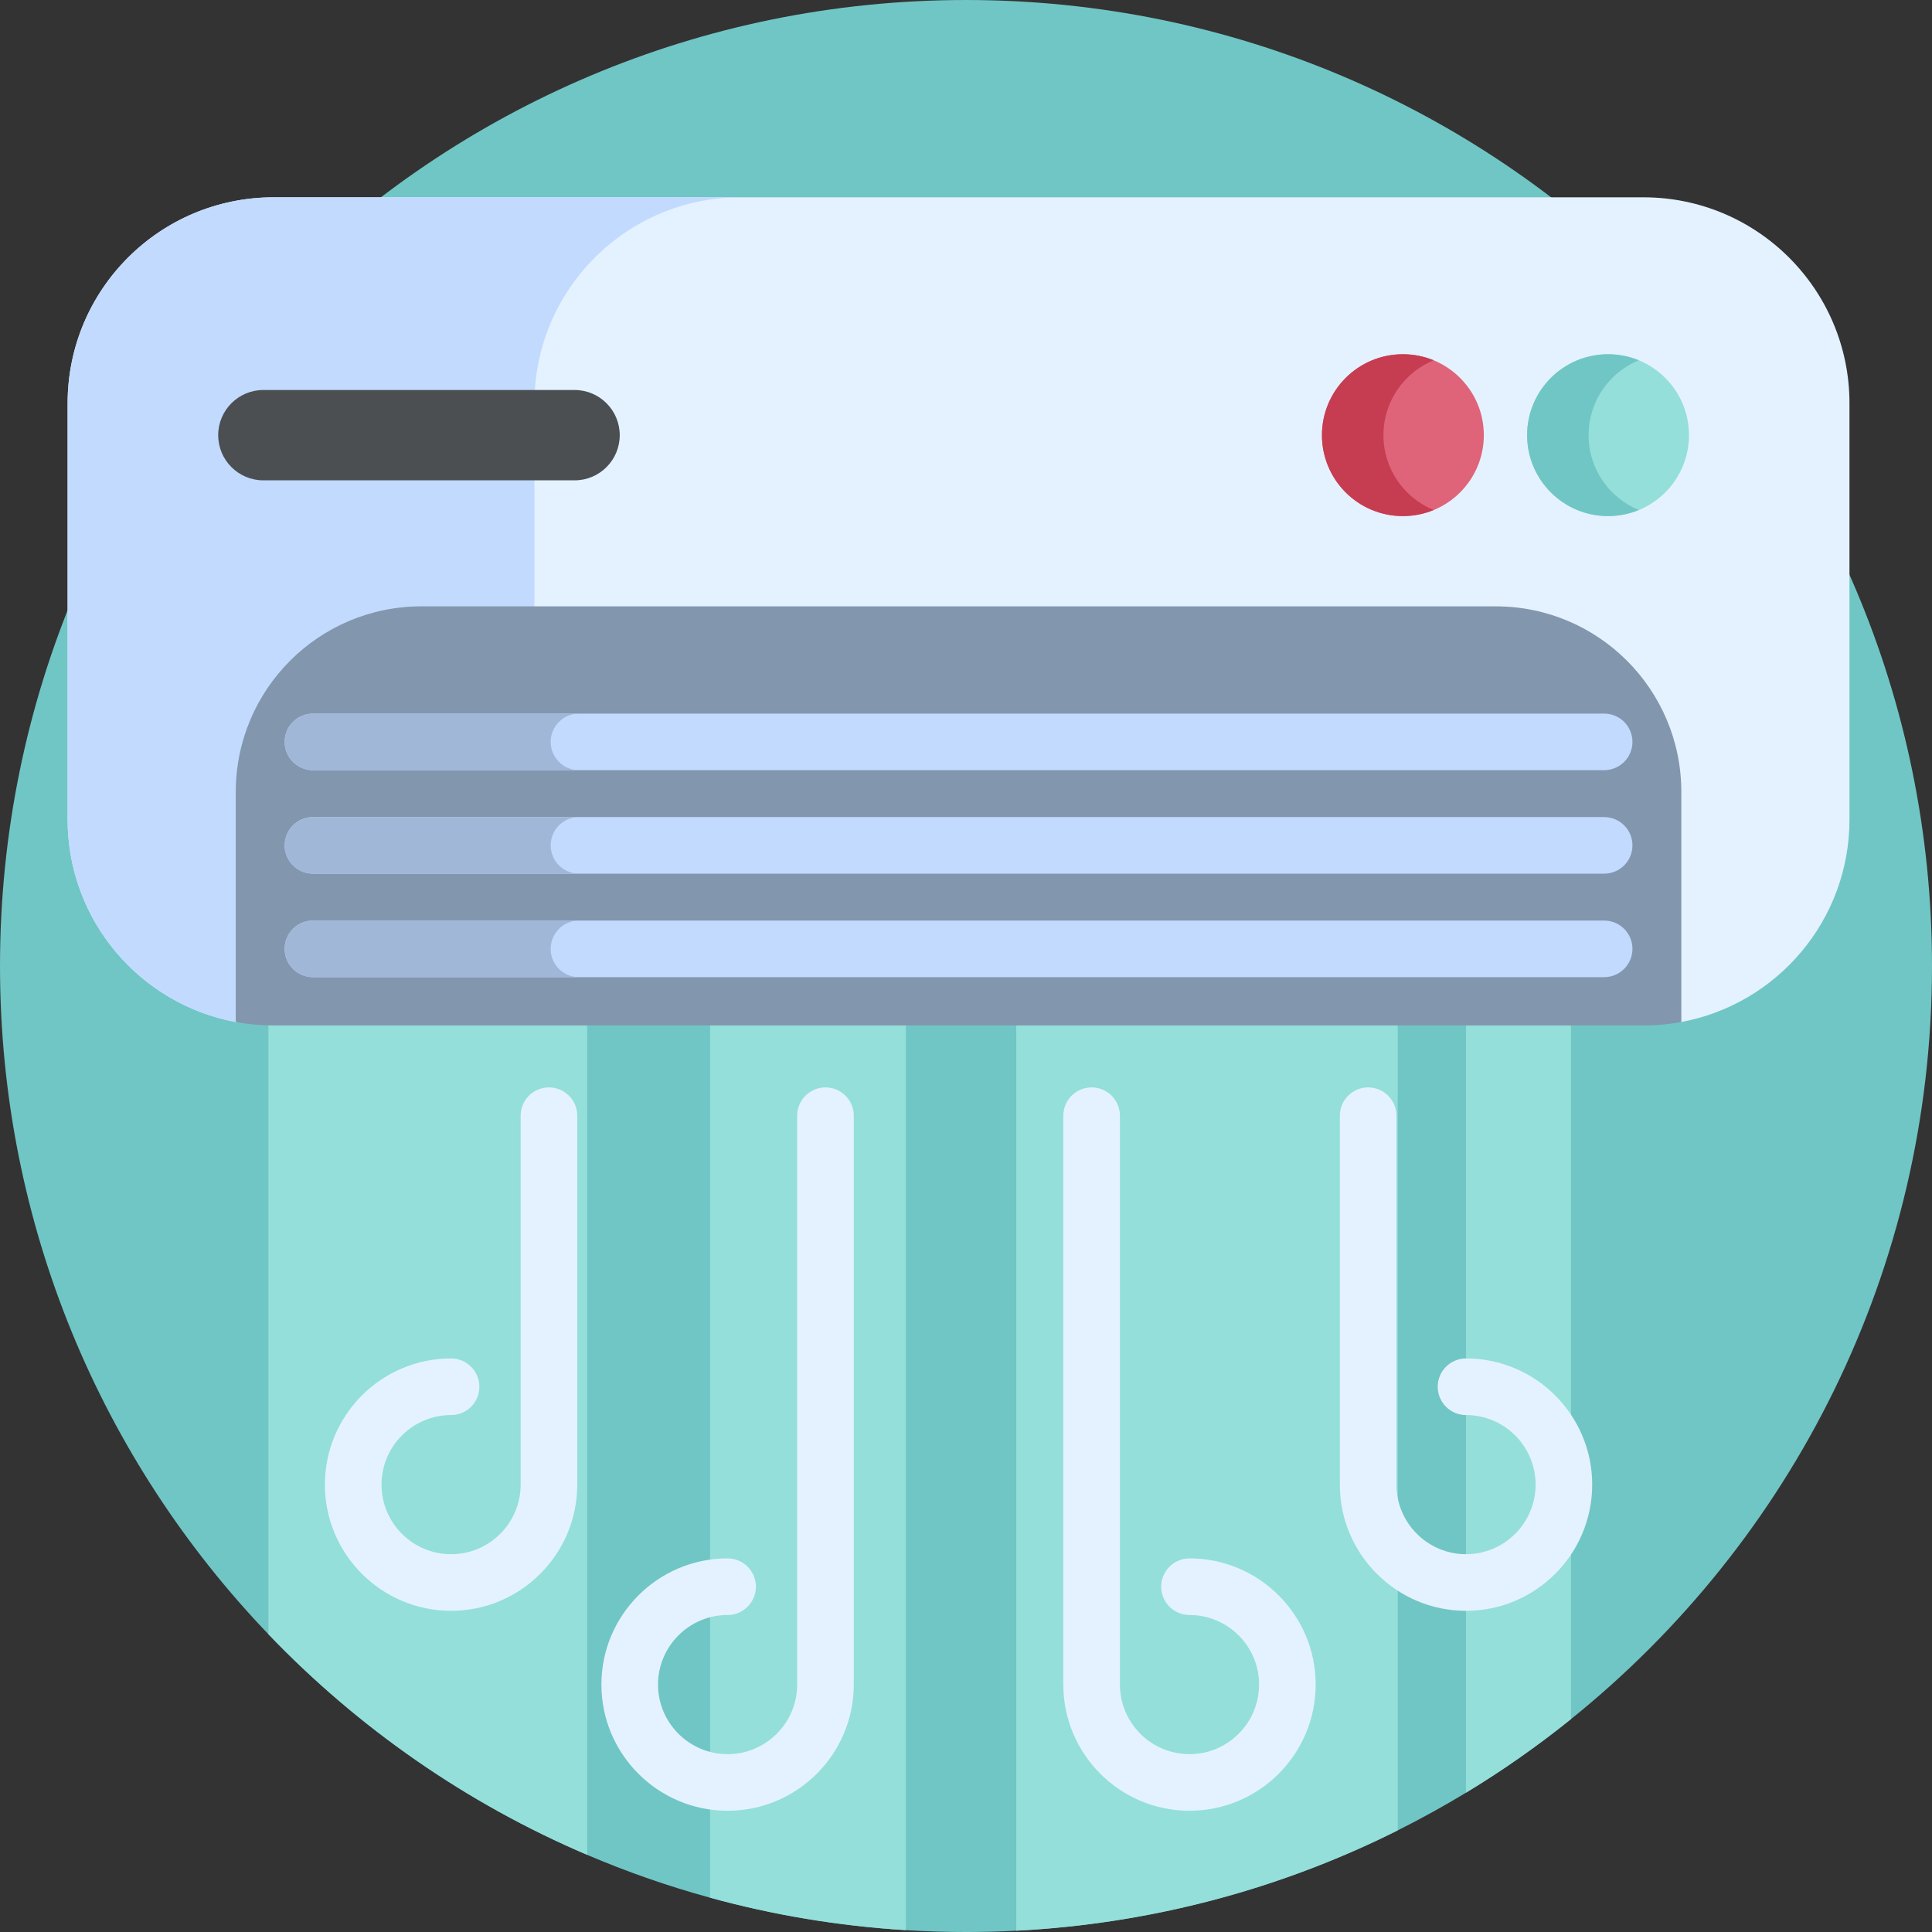 <svg id="Capa_1" enable-background="new 0 0 512 512" height="512" viewBox="0 0 512 512" width="512" xmlns="http://www.w3.org/2000/svg"><rect x="0" y="0" width="512" height="512" fill="#333333" stroke="none"/><g><path d="m512 256c0 80.69-37.34 152.66-95.67 199.58-8.81 7.09-18.1 13.61-27.82 19.5-5.88 3.56-11.92 6.9-18.1 9.99-30.69 15.36-64.89 24.73-101.09 26.59-4.41.23-8.85.34-13.32.34-5.35 0-10.67-.16-15.94-.49-17.85-1.1-35.2-4.02-51.88-8.6-11.18-3.06-22.05-6.86-32.56-11.35-32.05-13.67-60.74-33.69-84.49-58.47-44.05-45.99-71.13-108.38-71.13-177.09 0-141.38 114.62-256 256-256s256 114.62 256 256z" fill="#70c6c5"/><g fill="#94dfda"><path d="m155.62 170.4v321.16c-32.05-13.67-60.74-33.69-84.49-58.47v-262.69z"/><path d="m416.33 170.4v285.18c-8.81 7.09-18.1 13.61-27.82 19.5v-304.68z"/><path d="m240.06 170.4v341.11c-17.85-1.1-35.2-4.02-51.88-8.6v-332.51z"/><path d="m370.41 170.4v314.67c-30.69 15.36-64.89 24.73-101.09 26.59v-341.26z"/></g><path d="m490.13 106.88v110.29c0 26.72-19.2 48.95-44.56 53.67-3.25.6-6.61-19.382-10.04-19.382h-363.01c-3.43 0-6.78 19.982-10.04 19.382-25.36-4.71-44.56-26.95-44.56-53.67v-110.29c0-30.15 24.44-54.59 54.6-54.59h363.01c30.15 0 54.6 24.44 54.6 54.59z" fill="#e4f2ff"/><path d="m145.616 237.284c3.26.6 6.61.92 10.04.92l-83.864 19.984c-3.43 0-6.052 13.253-9.312 12.653-25.36-4.71-44.56-26.95-44.56-53.67v-110.291c0-30.15 24.44-54.59 54.6-54.59h123.71c-30.16 0-54.6 24.44-54.6 54.59v110.29c0 26.72-21.374 15.404 3.986 20.114z" fill="#c2dafd"/><path d="m445.57 209.87v60.97c-3.25.6-6.61.92-10.04.92h-363.01c-3.43 0-6.78-.32-10.04-.92v-60.97c0-27.16 22.02-49.18 49.18-49.18h284.73c27.16 0 49.18 22.02 49.18 49.18z" fill="#8296ae"/><path d="m425.117 204.108h-342.184c-4.142 0-7.5-3.358-7.5-7.5s3.358-7.5 7.5-7.5h342.185c4.142 0 7.5 3.358 7.5 7.5s-3.359 7.5-7.501 7.5z" fill="#c2dafd"/><path d="m425.117 231.532h-342.184c-4.142 0-7.5-3.358-7.5-7.5s3.358-7.5 7.5-7.5h342.185c4.142 0 7.5 3.358 7.5 7.5s-3.359 7.5-7.501 7.5z" fill="#c2dafd"/><path d="m425.117 258.956h-342.184c-4.142 0-7.5-3.358-7.5-7.5s3.358-7.5 7.5-7.5h342.185c4.142 0 7.5 3.358 7.5 7.5s-3.359 7.5-7.501 7.5z" fill="#c2dafd"/><path d="m153.433 204.108h-70.5c-4.14 0-7.5-3.36-7.5-7.5s3.36-7.5 7.5-7.5h70.5c-4.14 0-7.5 3.36-7.5 7.5s3.36 7.5 7.5 7.5z" fill="#a1b7d8"/><path d="m153.433 231.528h-70.5c-4.14 0-7.5-3.35-7.5-7.5 0-4.14 3.36-7.5 7.5-7.5h70.5c-4.14 0-7.5 3.36-7.5 7.5 0 4.15 3.36 7.5 7.5 7.5z" fill="#a1b7d8"/><path d="m153.433 258.958h-70.5c-4.14 0-7.5-3.36-7.5-7.5s3.36-7.5 7.5-7.5h70.5c-4.14 0-7.5 3.36-7.5 7.5s3.36 7.5 7.5 7.5z" fill="#a1b7d8"/><g><circle cx="426.15" cy="115.325" fill="#94dfda" r="21.449"/><path d="m434.301 135.155c-2.51 1.04-5.27 1.61-8.15 1.61-11.85 0-21.45-9.6-21.45-21.44 0-11.85 9.6-21.45 21.45-21.45 2.88 0 5.64.57 8.15 1.6-7.81 3.2-13.31 10.88-13.31 19.85 0 8.96 5.5 16.64 13.31 19.83z" fill="#70c6c5"/></g><g><circle cx="371.779" cy="115.325" fill="#df6379" r="21.449"/><path d="m379.931 135.155c-2.51 1.04-5.27 1.61-8.15 1.61-11.85 0-21.45-9.6-21.45-21.44 0-11.85 9.6-21.45 21.45-21.45 2.88 0 5.64.57 8.15 1.6-7.81 3.2-13.31 10.88-13.31 19.85 0 8.96 5.5 16.64 13.31 19.83z" fill="#c63c50"/></g><g><path d="m152.267 127.296h-82.47c-6.612 0-11.971-5.36-11.971-11.971 0-6.612 5.36-11.971 11.971-11.971h82.47c6.612 0 11.971 5.36 11.971 11.971 0 6.611-5.36 11.971-11.971 11.971z" fill="#4b4f52"/></g><g fill="#e4f2ff"><path d="m119.54 426.881c-18.438 0-33.438-15-33.438-33.438s15-33.438 33.438-33.438c4.142 0 7.5 3.358 7.5 7.5s-3.358 7.5-7.5 7.5c-10.167 0-18.438 8.271-18.438 18.438s8.271 18.438 18.438 18.438 18.438-8.271 18.438-18.438v-97.767c0-4.142 3.358-7.5 7.5-7.5s7.5 3.358 7.5 7.5v97.767c0 18.438-15 33.438-33.438 33.438z"/><path d="m192.82 479.868c-18.438 0-33.438-15-33.438-33.438s15-33.438 33.438-33.438c4.142 0 7.5 3.358 7.5 7.5s-3.358 7.5-7.5 7.5c-10.167 0-18.438 8.271-18.438 18.438s8.271 18.438 18.438 18.438 18.438-8.271 18.438-18.438v-150.754c0-4.142 3.358-7.5 7.5-7.5s7.5 3.358 7.5 7.5v150.754c0 18.437-15 33.438-33.438 33.438z"/><path d="m388.511 426.881c-18.438 0-33.438-15-33.438-33.438v-97.767c0-4.142 3.358-7.5 7.5-7.5s7.5 3.358 7.5 7.5v97.767c0 10.167 8.271 18.438 18.438 18.438s18.438-8.271 18.438-18.438-8.271-18.438-18.438-18.438c-4.142 0-7.5-3.358-7.5-7.5s3.358-7.5 7.5-7.5c18.438 0 33.438 15 33.438 33.438s-15 33.438-33.438 33.438z"/><path d="m315.229 479.868c-18.438 0-33.438-15-33.438-33.438v-150.754c0-4.142 3.358-7.5 7.5-7.5s7.5 3.358 7.5 7.5v150.754c0 10.167 8.271 18.438 18.438 18.438s18.438-8.271 18.438-18.438-8.271-18.438-18.438-18.438c-4.142 0-7.5-3.358-7.5-7.5s3.358-7.5 7.5-7.5c18.438 0 33.438 15 33.438 33.438s-15 33.438-33.438 33.438z"/></g></g></svg>